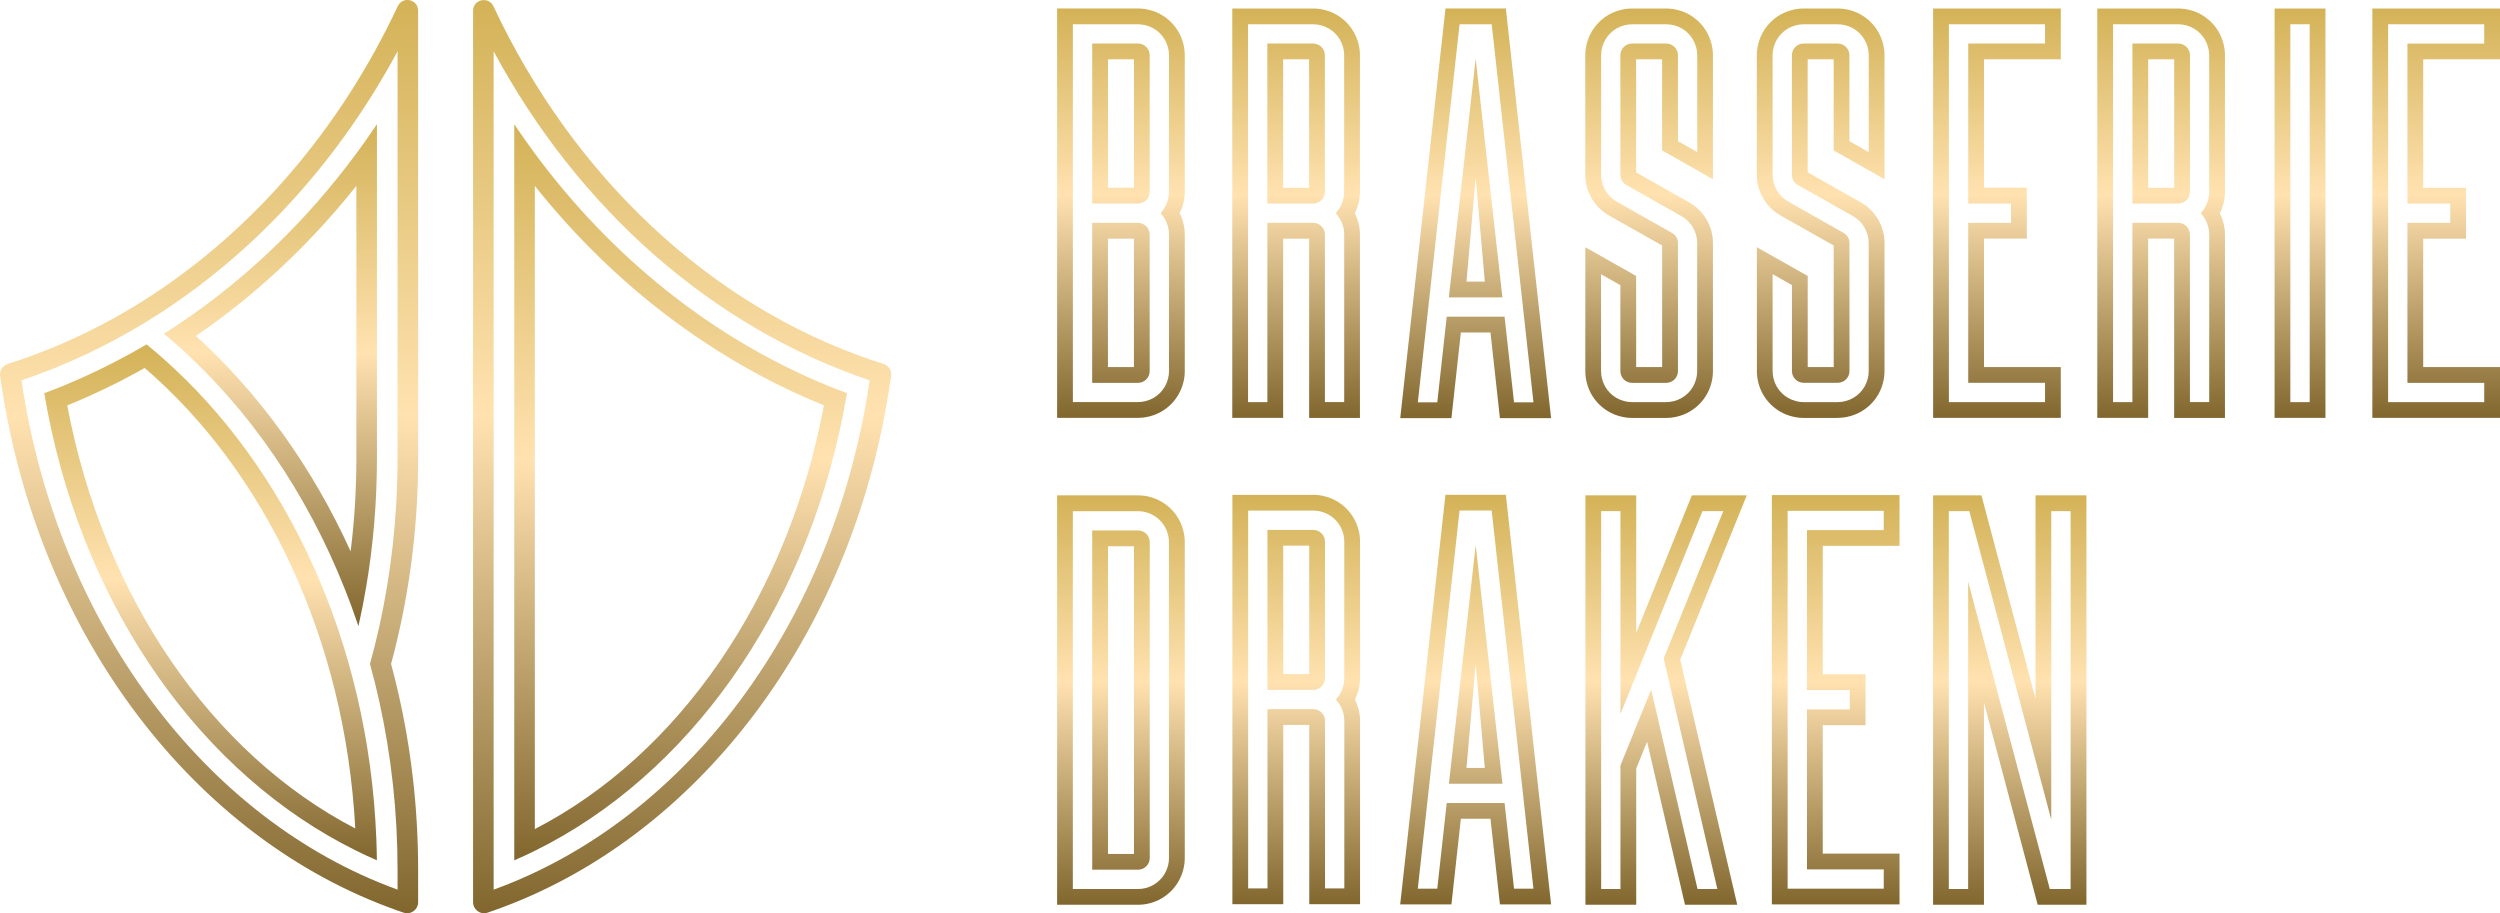 <svg width="1533" height="560" viewBox="0 0 1533 560" fill="none" xmlns="http://www.w3.org/2000/svg">
<path d="M230.765 514.291C225.918 392.774 175.265 285.987 99.477 219.324C96.317 216.521 93.109 213.813 89.855 211.176C86.196 213.338 82.513 215.428 78.783 217.471C65.93 224.503 52.697 230.847 39.131 236.429C35.163 238.045 31.172 239.613 27.133 241.11C27.822 245.172 28.558 249.211 29.342 253.202C53.219 375.598 124.637 475.354 218.363 521.608C222.568 523.699 226.797 525.671 231.097 527.524C231.05 523.081 230.931 518.686 230.765 514.291ZM41.245 248.593C57.543 241.965 73.39 234.291 88.714 225.644C161.89 288.529 211.544 390.874 217.864 508.019C130.03 462.382 63.34 366.19 41.245 248.593Z" fill="url(#paint0_linear_42_145)"/>
<path d="M243.783 391.278C252.027 356.141 256.398 319.128 256.398 280.879V6.557C256.398 -0.451 246.895 -2.565 243.925 3.778L243.783 4.063C208.716 78.778 155.64 140.737 91.207 182.264C87.62 184.616 83.985 186.873 80.326 189.058C58.54 202.077 35.542 212.792 11.57 220.94C9.313 221.701 7.056 222.461 4.775 223.174C1.639 224.171 -0.381 227.236 0.071 230.467C0.38 232.676 0.712 234.862 1.045 237.071C24.447 390.423 119.29 514.197 243.141 558.123C243.355 558.219 243.569 558.29 243.783 558.361C244.804 558.717 246.135 559.169 247.537 559.644C251.908 561.093 256.398 557.838 256.398 553.253V549.785V533.44C256.398 495.167 252.003 458.13 243.783 422.97C242.547 417.648 241.217 412.374 239.815 407.148V407.1C241.241 401.874 242.571 396.6 243.783 391.302V391.278ZM232.711 430.738C239.934 463.523 243.783 497.923 243.783 533.416V545.532C243.783 545.532 243.664 545.485 243.616 545.461C125.419 502.485 35.09 382.108 13.185 233.223C40.317 224.076 66.261 211.794 90.685 196.732C94.272 194.523 97.812 192.266 101.328 189.937C159.655 151.356 208.692 96.763 243.783 31.431V280.879C243.783 316.349 239.934 350.749 232.735 383.51C230.977 391.468 229.029 399.355 226.867 407.124C229.029 414.893 230.977 422.756 232.711 430.738Z" fill="url(#paint1_linear_42_145)"/>
<path d="M218.527 94.078C188.211 135.13 151.79 170.291 110.878 197.872C107.457 200.201 104.012 202.458 100.52 204.643C103.703 207.28 106.839 209.989 109.952 212.792C153.096 251.421 188.14 302.403 211.518 361.368C214.013 367.592 216.341 373.888 218.527 380.302C218.954 381.514 219.382 382.726 219.786 383.961C221.544 376.216 223.088 368.376 224.442 360.418C228.838 334.76 231.142 308.152 231.142 280.879V76.142C227.08 82.247 222.874 88.21 218.527 94.078ZM218.527 280.879C218.527 300.336 217.339 319.437 215.01 338.11C191.585 286.462 159.131 241.443 120.144 205.997C156.922 180.839 190.064 149.765 218.527 113.963V280.879Z" fill="url(#paint2_linear_42_145)"/>
<path d="M507.358 236.429C436.772 207.422 375.072 157.818 327.959 94.101C323.635 88.257 319.43 82.27 315.344 76.189V527.548C319.596 525.718 323.802 523.77 327.959 521.703C421.781 475.472 493.245 375.669 517.146 253.202C517.93 249.211 518.667 245.172 519.356 241.11C515.317 239.613 511.325 238.045 507.358 236.429ZM327.959 508.376V113.986C375.618 173.877 436.368 220.584 505.243 248.593C483.077 366.475 416.126 462.857 327.959 508.376Z" fill="url(#paint3_linear_42_145)"/>
<path d="M534.915 220.94C434.702 186.873 351.358 107.786 302.702 4.11L302.559 3.825C299.589 -2.518 290.086 -0.38 290.086 6.605V553.23C290.086 557.839 294.624 561.117 298.995 559.62C300.231 559.193 301.466 558.789 302.702 558.337C426.862 514.601 522.014 390.66 545.439 237.048C545.796 234.862 546.105 232.653 546.414 230.443C546.865 227.189 544.845 224.124 541.709 223.15C539.429 222.437 537.172 221.677 534.915 220.917V220.94ZM302.702 545.532V31.431C354.328 127.552 436.199 200.462 533.299 233.223C511.394 382.155 420.97 502.603 302.702 545.532Z" fill="url(#paint4_linear_42_145)"/>
<path d="M890.006 256.386L895.803 203.859H913.955L919.752 256.386H951.136L923.387 5.203H886.371L858.622 256.386H890.03H890.006ZM869.408 246.717L895.019 14.872H914.715L940.326 246.717H928.4L922.603 194.19H887.132L881.335 246.717H869.384H869.408ZM1394.77 5.227V256.243H1425.97V5.227H1394.77ZM1416.3 246.574H1404.44V14.896H1416.3V246.574ZM697.85 26.703H669.744V124.796H697.85C701.794 124.796 705.001 121.589 705.001 117.645V33.878C705.001 29.934 701.794 26.703 697.85 26.703ZM695.355 115.127H679.413V36.372H695.355V115.127ZM1263.68 256.22V225.074H1216.59V146.32H1242.84V115.127H1216.59V36.372H1263.68V5.227H1185.39V256.243H1263.68V256.22ZM1195.06 14.872H1254.01V26.703H1206.92V124.796H1233.17V136.651H1206.92V234.743H1254.01V246.574H1195.06V14.896V14.872ZM1126.92 256.22C1129.39 256.22 1131.82 255.911 1134.15 255.269C1144.22 252.68 1152.11 244.769 1154.65 234.696C1155.24 232.415 1155.58 229.992 1155.58 227.545V149.028C1155.58 138.504 1149.83 128.858 1140.56 123.822C1132.82 119.451 1114.02 108.831 1108.46 105.695V36.372H1124.41V92.225L1155.58 109.924V33.878C1155.58 31.407 1155.24 28.984 1154.63 26.656C1152.04 16.583 1144.15 8.719 1134.05 6.153C1131.82 5.559 1129.39 5.227 1126.92 5.227H1105.97C1103.5 5.227 1101.07 5.536 1098.75 6.177C1088.72 8.719 1080.83 16.607 1078.22 26.727C1077.6 28.984 1077.29 31.431 1077.29 33.878V107.192C1077.29 117.36 1082.76 126.863 1091.57 131.97C1102.93 138.385 1119.27 147.626 1124.43 150.548V225.098H1108.49V169.221L1077.32 151.594V227.569C1077.32 230.016 1077.63 232.439 1078.24 234.791C1080.83 244.887 1088.74 252.775 1098.86 255.341C1101.1 255.935 1103.52 256.267 1105.99 256.267H1126.95L1126.92 256.22ZM1101.22 245.933C1094.52 244.246 1089.29 239.02 1087.58 232.296C1087.18 230.728 1086.96 229.16 1086.96 227.521V168.105L1098.82 174.804V227.521C1098.82 231.489 1102.02 234.72 1105.99 234.72H1126.95C1130.89 234.72 1134.1 231.489 1134.1 227.521V149.004C1134.1 146.724 1133.01 144.562 1131.15 143.208C1131.03 143.136 1130.75 142.899 1096.44 123.537C1090.6 120.139 1086.96 113.868 1086.96 107.121V33.878C1086.96 32.262 1087.18 30.671 1087.58 29.126C1089.31 22.427 1094.54 17.2 1101.24 15.514C1102.76 15.11 1104.35 14.896 1105.97 14.896H1126.92C1128.54 14.896 1130.13 15.11 1131.68 15.514C1138.35 17.2 1143.55 22.427 1145.29 29.15C1145.69 30.671 1145.91 32.262 1145.91 33.878V93.294C1143.15 91.726 1138.71 89.208 1134.07 86.595V33.878C1134.07 29.934 1130.87 26.703 1126.92 26.703H1105.97C1102.02 26.703 1098.79 29.91 1098.79 33.878V107.192C1098.79 109.568 1099.98 111.801 1102 113.179C1102.24 113.321 1123.34 125.247 1135.9 132.327H1135.93C1142.06 135.677 1145.88 142.067 1145.88 149.052V227.569C1145.88 229.208 1145.69 230.752 1145.26 232.344C1143.58 239.02 1138.35 244.222 1131.63 245.957C1130.11 246.36 1128.52 246.574 1126.9 246.574H1105.94C1104.33 246.574 1102.74 246.36 1101.19 245.957L1101.22 245.933ZM904.879 36.063L888.438 182.359H921.272L904.879 36.063ZM904.879 108.807L910.486 172.69H899.248L904.879 108.807ZM1454.72 5.227V256.243H1533V225.098H1485.91V146.343H1512.16V115.151H1485.91V36.372H1533V5.227H1454.72ZM1523.33 26.727H1476.24V124.82H1502.49V136.674H1476.24V234.767H1523.33V246.598H1464.39V14.896H1523.33V26.727ZM697.826 136.674H669.72V234.767H697.826C701.77 234.767 704.977 231.536 704.977 227.569V143.825C704.977 139.882 701.77 136.651 697.826 136.651V136.674ZM695.331 225.098H679.39V146.343H695.331V225.098ZM1342.89 117.669V33.878C1342.89 29.934 1339.65 26.703 1335.69 26.703H1307.6V124.796H1335.69C1339.65 124.796 1342.89 121.589 1342.89 117.645V117.669ZM1333.22 115.174H1317.27V36.372H1333.22V115.127V115.174ZM786.824 256.267V146.343H802.766V256.267H833.913V143.849C833.913 141.378 833.604 138.955 832.963 136.627C832.44 134.584 831.704 132.612 830.753 130.759C831.727 128.882 832.464 126.886 832.987 124.796C833.58 122.563 833.913 120.139 833.913 117.669V33.878C833.913 31.407 833.604 28.984 832.963 26.656C830.397 16.63 822.509 8.743 812.412 6.153C810.107 5.536 807.66 5.227 805.237 5.227H755.63V256.243H786.824V256.267ZM777.155 246.598H765.299V14.896H805.237C806.876 14.896 808.421 15.086 810.012 15.514C816.688 17.224 821.915 22.451 823.626 29.15C824.03 30.671 824.244 32.262 824.244 33.878V117.645C824.244 119.26 824.03 120.852 823.626 122.396C822.961 125.01 821.773 127.409 820.062 129.524L819.088 130.735L820.086 131.947C821.773 134.014 822.961 136.389 823.65 139.074C824.053 140.594 824.267 142.186 824.267 143.801V246.55H812.436V143.801C812.436 139.858 809.205 136.627 805.237 136.627H777.155V246.55V246.598ZM1333.19 256.267H1364.34V143.849C1364.34 141.378 1364.03 138.955 1363.39 136.627C1362.87 134.584 1362.13 132.612 1361.18 130.759C1362.15 128.882 1362.89 126.886 1363.41 124.796C1364.01 122.563 1364.34 120.139 1364.34 117.669V33.878C1364.34 31.407 1364.03 28.984 1363.39 26.656C1360.82 16.63 1352.94 8.743 1342.84 6.153C1340.53 5.536 1338.09 5.227 1335.66 5.227H1286.06V256.243H1317.25V146.32H1333.19V256.243V256.267ZM1307.58 136.674V246.598H1295.73V14.896H1335.66C1337.3 14.896 1338.85 15.086 1340.44 15.514C1347.11 17.224 1352.34 22.451 1354.05 29.15C1354.46 30.671 1354.67 32.262 1354.67 33.878V117.645C1354.67 119.26 1354.46 120.852 1354.05 122.396C1353.39 125.01 1352.2 127.409 1350.49 129.524L1349.51 130.735L1350.51 131.947C1352.2 134.014 1353.39 136.389 1354.08 139.074C1354.48 140.594 1354.69 142.186 1354.69 143.801V246.55H1342.86V143.801C1342.86 139.858 1339.63 136.627 1335.66 136.627H1307.58V136.674ZM1000.77 256.267H1021.72C1024.19 256.267 1026.62 255.958 1028.94 255.317C1039.02 252.727 1046.91 244.816 1049.45 234.743C1050.04 232.463 1050.37 230.039 1050.37 227.592V149.076C1050.37 138.551 1044.62 128.906 1035.36 123.869C1027.61 119.498 1008.82 108.879 1003.26 105.743V36.372H1019.2V92.225L1050.37 109.924V33.878C1050.37 31.407 1050.04 28.984 1049.42 26.656C1046.83 16.583 1038.95 8.719 1028.85 6.153C1026.62 5.559 1024.19 5.227 1021.72 5.227H1000.77C998.296 5.227 995.873 5.536 993.545 6.177C983.519 8.719 975.631 16.607 973.018 26.727C972.424 28.984 972.091 31.431 972.091 33.878V107.192C972.091 117.36 977.555 126.863 986.37 131.97C997.726 138.385 1014.07 147.626 1019.23 150.548V225.098H1003.29V169.221L972.115 151.594V227.569C972.115 230.016 972.424 232.439 973.041 234.791C975.631 244.887 983.542 252.775 993.663 255.341C995.897 255.935 998.32 256.267 1000.79 256.267H1000.77ZM982.378 232.344C981.974 230.776 981.761 229.208 981.761 227.569V168.152L993.616 174.852V227.569C993.616 231.536 996.823 234.767 1000.79 234.767H1021.75C1025.69 234.767 1028.92 231.536 1028.92 227.569V149.052C1028.92 146.771 1027.83 144.609 1025.97 143.255C1025.86 143.184 1025.57 142.946 991.264 123.584C985.419 120.187 981.808 113.915 981.808 107.168V33.878C981.808 32.262 982.022 30.671 982.426 29.126C984.16 22.427 989.387 17.2 996.087 15.514C997.607 15.11 999.199 14.896 1000.81 14.896H1021.77C1023.39 14.896 1024.98 15.11 1026.52 15.514C1033.2 17.2 1038.4 22.427 1040.13 29.15C1040.54 30.671 1040.75 32.262 1040.75 33.878V93.294C1038 91.726 1033.55 89.208 1028.92 86.595V33.878C1028.92 29.934 1025.71 26.703 1021.75 26.703H1000.79C996.847 26.703 993.616 29.91 993.616 33.878V107.192C993.616 109.568 994.804 111.801 996.823 113.179C997.061 113.321 1018.16 125.247 1030.73 132.327H1030.75C1036.88 135.677 1040.7 142.067 1040.7 149.052V227.569C1040.7 229.208 1040.51 230.752 1040.09 232.344C1038.4 239.02 1033.17 244.222 1026.45 245.957C1024.93 246.36 1023.34 246.574 1021.72 246.574H1000.77C999.152 246.574 997.56 246.36 996.016 245.957C989.316 244.27 984.089 239.043 982.378 232.32V232.344ZM812.412 117.669V33.878C812.412 29.934 809.181 26.703 805.213 26.703H777.131V124.796H805.213C809.181 124.796 812.412 121.589 812.412 117.645V117.669ZM802.742 115.174H786.801V36.372H802.742V115.127V115.174ZM704.977 6.13C702.744 5.536 700.321 5.203 697.85 5.203H648.219V256.22H697.85C700.321 256.22 702.744 255.911 705.072 255.269C715.074 252.727 722.962 244.84 725.576 234.72C726.193 232.415 726.502 229.968 726.502 227.545V143.801C726.502 141.378 726.193 138.979 725.576 136.651C725.077 134.584 724.316 132.588 723.342 130.688C724.293 128.811 725.053 126.815 725.576 124.725C726.17 122.491 726.502 120.068 726.502 117.597V33.878C726.502 31.407 726.193 28.984 725.552 26.656C722.962 16.583 715.074 8.695 704.977 6.153V6.13ZM716.833 117.621C716.833 119.237 716.619 120.828 716.215 122.373C715.55 125.01 714.362 127.409 712.675 129.5L711.701 130.711L712.675 131.923C714.385 134.061 715.573 136.437 716.215 139.074C716.619 140.594 716.833 142.186 716.833 143.801V227.545C716.833 229.184 716.642 230.728 716.215 232.32C714.504 239.02 709.277 244.246 702.578 245.933C701.057 246.337 699.465 246.55 697.85 246.55H657.888V14.896H697.85C699.465 14.896 701.057 15.11 702.601 15.514C709.277 17.2 714.48 22.427 716.215 29.15C716.619 30.671 716.833 32.262 716.833 33.878V117.645V117.621Z" fill="url(#paint5_linear_42_145)"/>
<path d="M1248.19 303.757V428.505L1215.02 303.757H1185.37V554.797H1216.56V430.762L1249.52 554.797H1279.4V303.757H1248.21H1248.19ZM1269.71 545.128H1256.93L1206.87 356.711V545.128H1195.01V313.426H1207.58L1257.83 502.579V313.426H1269.69V545.128H1269.71ZM705.001 304.683C702.696 304.066 700.249 303.757 697.826 303.757H648.219V554.797H697.826C700.273 554.797 702.696 554.488 705.048 553.87C715.098 551.281 722.986 543.394 725.576 533.273C726.17 531.016 726.502 528.593 726.502 526.122V332.431C726.502 329.961 726.193 327.538 725.552 325.209C723.01 315.184 715.122 307.297 705.001 304.683ZM716.833 526.122C716.833 527.738 716.619 529.329 716.215 530.874C714.504 537.573 709.277 542.8 702.578 544.534C701.01 544.938 699.441 545.152 697.802 545.152H657.865V313.45H697.802C699.441 313.45 700.986 313.64 702.578 314.067C709.277 315.802 714.504 321.028 716.191 327.704C716.595 329.248 716.809 330.84 716.809 332.455V526.146L716.833 526.122ZM697.826 325.281H669.744V533.297H697.826C701.794 533.297 705.025 530.09 705.025 526.122V332.431C705.025 328.488 701.794 325.281 697.826 325.281ZM695.355 523.628H679.413V334.95H695.355V523.628ZM805.284 324.948H777.202V423.041H805.284C809.252 423.041 812.483 419.833 812.483 415.89V332.123C812.483 328.179 809.252 324.948 805.284 324.948ZM802.814 413.372H786.872V334.617H802.814V413.372ZM812.483 304.374C810.179 303.757 807.732 303.448 805.308 303.448H755.701V554.464H786.896V444.541H802.837V554.464H833.984V442.046C833.984 439.576 833.676 437.152 833.034 434.824C832.511 432.781 831.775 430.809 830.825 428.956C831.799 427.079 832.535 425.084 833.058 422.993C833.652 420.76 833.984 418.337 833.984 415.866V332.099C833.984 329.628 833.676 327.205 833.034 324.877C830.468 314.851 822.58 306.964 812.483 304.374ZM824.315 415.866C824.315 417.482 824.101 419.073 823.697 420.617C823.032 423.231 821.844 425.63 820.133 427.745L819.159 428.956L820.157 430.168C821.844 432.235 823.032 434.61 823.721 437.295C824.125 438.815 824.339 440.407 824.339 442.022V544.772H812.507V442.022C812.507 438.079 809.276 434.848 805.308 434.848H777.226V544.772H765.371V313.093H805.308C806.947 313.093 808.492 313.283 810.084 313.711C816.76 315.421 821.987 320.648 823.697 327.347C824.101 328.868 824.315 330.46 824.315 332.075V415.842V415.866ZM1037.45 303.757L1003.33 388.094V303.757H972.186V554.797H1003.33V471.244L1009.99 454.804L1033.24 554.797H1065.27L1030.32 404.534L1071.12 303.757H1037.47H1037.45ZM1020.27 403.512V404.13L1053.08 545.128H1040.92L1012.5 422.874L993.663 469.367V545.128H981.832V313.426H993.663V437.794L1043.96 313.426H1056.74L1020.27 403.512ZM888.462 480.58H921.296L904.903 334.285L888.462 480.58ZM899.248 470.911L904.879 407.028L910.486 470.911H899.248ZM923.363 303.4H886.348L858.598 554.583H890.006L895.803 502.056H913.955L919.752 554.583H951.136L923.387 303.4H923.363ZM928.4 544.914L922.603 492.387H887.132L881.335 544.914H869.384L894.996 313.046H914.691L940.302 544.914H928.376H928.4ZM1086.51 303.567V554.583H1164.79V523.438H1117.71V444.683H1143.96V413.49H1117.71V334.736H1164.79V303.59H1086.51V303.567ZM1155.12 325.067H1108.04V423.159H1134.29V435.014H1108.04V533.107H1155.12V544.938H1096.18V313.26H1155.12V325.091V325.067Z" fill="url(#paint6_linear_42_145)"/>
<defs>
<linearGradient id="paint0_linear_42_145" x1="129.115" y1="211.176" x2="129.115" y2="527.524" gradientUnits="userSpaceOnUse">
<stop stop-color="#D3B257"/>
<stop offset="0.455" stop-color="#FFE2B0"/>
<stop offset="1" stop-color="#81662E"/>
</linearGradient>
<linearGradient id="paint1_linear_42_145" x1="128.203" y1="-0.005" x2="128.203" y2="559.992" gradientUnits="userSpaceOnUse">
<stop stop-color="#D3B257"/>
<stop offset="0.455" stop-color="#FFE2B0"/>
<stop offset="1" stop-color="#81662E"/>
</linearGradient>
<linearGradient id="paint2_linear_42_145" x1="165.831" y1="76.142" x2="165.831" y2="383.961" gradientUnits="userSpaceOnUse">
<stop stop-color="#D3B257"/>
<stop offset="0.455" stop-color="#FFE2B0"/>
<stop offset="1" stop-color="#81662E"/>
</linearGradient>
<linearGradient id="paint3_linear_42_145" x1="417.35" y1="76.189" x2="417.35" y2="527.548" gradientUnits="userSpaceOnUse">
<stop stop-color="#D3B257"/>
<stop offset="0.455" stop-color="#FFE2B0"/>
<stop offset="1" stop-color="#81662E"/>
</linearGradient>
<linearGradient id="paint4_linear_42_145" x1="418.281" y1="0.05" x2="418.281" y2="559.987" gradientUnits="userSpaceOnUse">
<stop stop-color="#D3B257"/>
<stop offset="0.455" stop-color="#FFE2B0"/>
<stop offset="1" stop-color="#81662E"/>
</linearGradient>
<linearGradient id="paint5_linear_42_145" x1="1090.61" y1="5.203" x2="1090.61" y2="256.386" gradientUnits="userSpaceOnUse">
<stop stop-color="#D3B257"/>
<stop offset="0.455" stop-color="#FFE2B0"/>
<stop offset="1" stop-color="#81662E"/>
</linearGradient>
<linearGradient id="paint6_linear_42_145" x1="963.811" y1="303.4" x2="963.811" y2="554.797" gradientUnits="userSpaceOnUse">
<stop stop-color="#D3B257"/>
<stop offset="0.455" stop-color="#FFE2B0"/>
<stop offset="1" stop-color="#81662E"/>
</linearGradient>
</defs>
</svg>